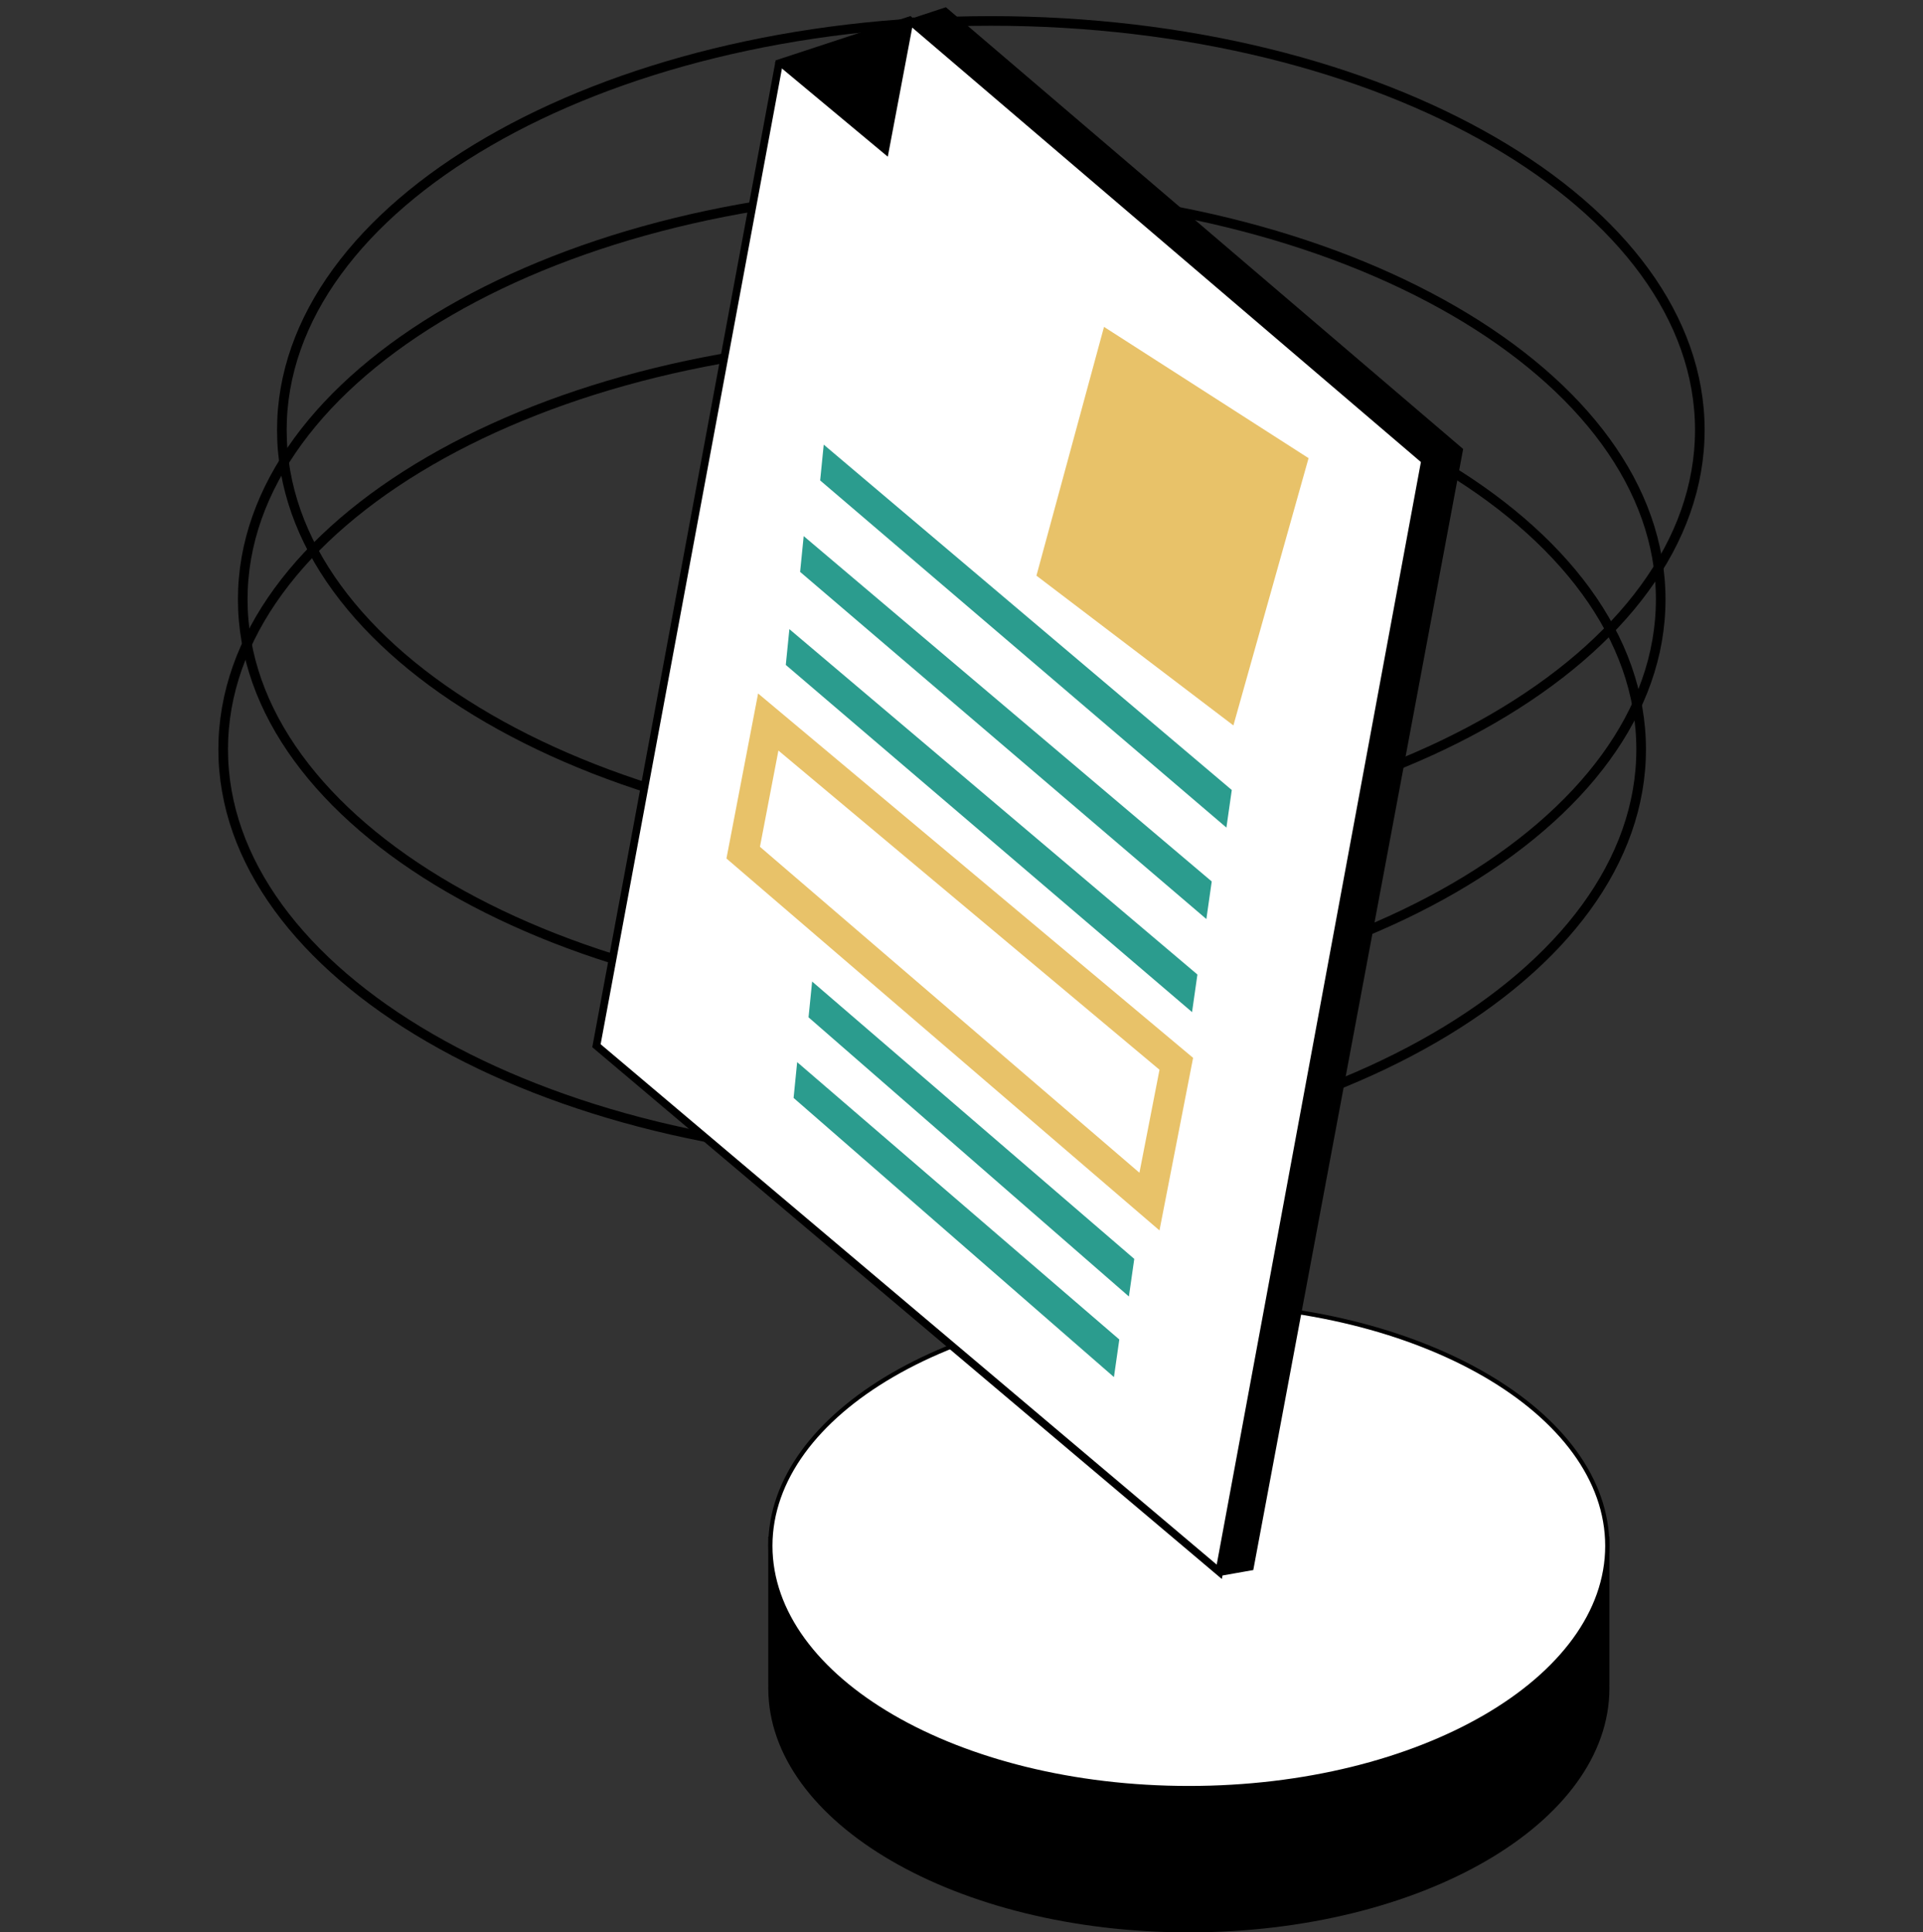 <svg width="200" height="201" viewBox="0 0 200 201" fill="none" xmlns="http://www.w3.org/2000/svg">
<rect x="0" y="0" width="200" height="201" fill="#333333" stroke="none"/>
<path fill-rule="evenodd" clip-rule="evenodd" d="M123.645 201C147.802 201 167.386 189.624 167.386 175.591C167.386 175.484 167.385 175.376 167.382 175.269H167.386V159.831H157.957C149.945 153.953 137.553 150.183 123.645 150.183C109.736 150.183 97.344 153.953 89.332 159.831H79.903V175.269H79.907C79.904 175.376 79.903 175.484 79.903 175.591C79.903 189.624 99.487 201 123.645 201Z" fill="black"/>
<path d="M167.166 160.797C167.166 167.703 162.345 173.996 154.463 178.574C146.587 183.15 135.691 185.987 123.644 185.987C111.596 185.987 100.701 183.15 92.824 178.574C84.942 173.996 80.121 167.703 80.121 160.797C80.121 153.892 84.942 147.599 92.824 143.02C100.701 138.445 111.596 135.608 123.644 135.608C135.691 135.608 146.587 138.445 154.463 143.02C162.345 147.599 167.166 153.892 167.166 160.797Z" fill="white" stroke="black" stroke-width="0.438"/>
<path d="M170.686 77.949C170.686 89.584 162.55 100.212 149.192 107.958C135.847 115.697 117.377 120.5 96.949 120.5C76.521 120.5 58.052 115.697 44.706 107.958C31.348 100.212 23.212 89.584 23.212 77.949C23.212 66.314 31.348 55.687 44.706 47.94C58.052 40.201 76.521 35.398 96.949 35.398C117.377 35.398 135.847 40.201 149.192 47.94C162.55 55.687 170.686 66.314 170.686 77.949Z" stroke="black"/>
<path d="M172.72 62.355C172.72 73.99 164.584 84.618 151.226 92.365C137.88 100.104 119.411 104.906 98.983 104.906C78.555 104.906 60.085 100.104 46.74 92.365C33.382 84.618 25.246 73.99 25.246 62.355C25.246 50.721 33.382 40.093 46.74 32.346C60.085 24.607 78.555 19.805 98.983 19.805C119.411 19.805 137.88 24.607 151.226 32.346C164.584 40.093 172.72 50.721 172.72 62.355Z" stroke="black"/>
<path d="M176.788 44.728C176.788 56.364 168.652 66.991 155.294 74.737C141.949 82.477 123.479 87.279 103.051 87.279C82.623 87.279 64.154 82.477 50.808 74.737C37.45 66.991 29.314 56.364 29.314 44.728C29.314 33.093 37.45 22.466 50.808 14.72C64.154 6.98 82.623 2.178 103.051 2.178C123.479 2.178 141.949 6.98 155.294 14.72C168.652 22.466 176.788 33.093 176.788 44.728Z" stroke="black"/>
<path d="M98.33 1L84.742 5.467L65.756 107.654L126.994 163.681L130.159 163.122L151.936 46.789L98.33 1Z" fill="black" stroke="black" stroke-width="0.438"/>
<path d="M94.608 2.117L81.02 6.584L62.034 108.772L126.809 163.495L148.214 47.906L94.608 2.117Z" fill="white" stroke="black" stroke-width="0.798"/>
<path d="M92.188 15.891L81.019 6.584L94.793 2.117L92.188 15.891Z" fill="black" stroke="black" stroke-width="0.438"/>
<path fill-rule="evenodd" clip-rule="evenodd" d="M127.552 86.083L85.3 49.973L85.672 46.25L128.11 82.174L127.552 86.083Z" fill="#2B9C8E"/>
<path fill-rule="evenodd" clip-rule="evenodd" d="M125.467 95.596L83.215 59.486L83.587 55.763L126.025 91.687L125.467 95.596Z" fill="#2B9C8E"/>
<path fill-rule="evenodd" clip-rule="evenodd" d="M123.978 105.274L81.726 69.164L82.099 65.442L124.536 101.366L123.978 105.274Z" fill="#2B9C8E"/>
<path fill-rule="evenodd" clip-rule="evenodd" d="M117.41 134.856L84.092 105.819L84.465 102.096L117.968 130.947L117.41 134.856Z" fill="#2B9C8E"/>
<path fill-rule="evenodd" clip-rule="evenodd" d="M115.854 143.24L82.537 114.203L82.909 110.48L116.413 139.331L115.854 143.24Z" fill="#2B9C8E"/>
<path d="M122.34 110.653L79.902 75.102L77.296 88.689L119.548 124.985L122.34 110.653Z" stroke="#E8C269" stroke-width="3.193"/>
<path d="M116.885 44.447L113.559 56.933L121.695 52.865L125.424 64.729L129.152 51.509" stroke="#2B9C8E" stroke-width="2.794"/>
<path d="M136.097 47.655L128.278 75.457L107.794 59.878L114.822 34.001L136.097 47.655Z" fill="#E8C269"/>
</svg>
